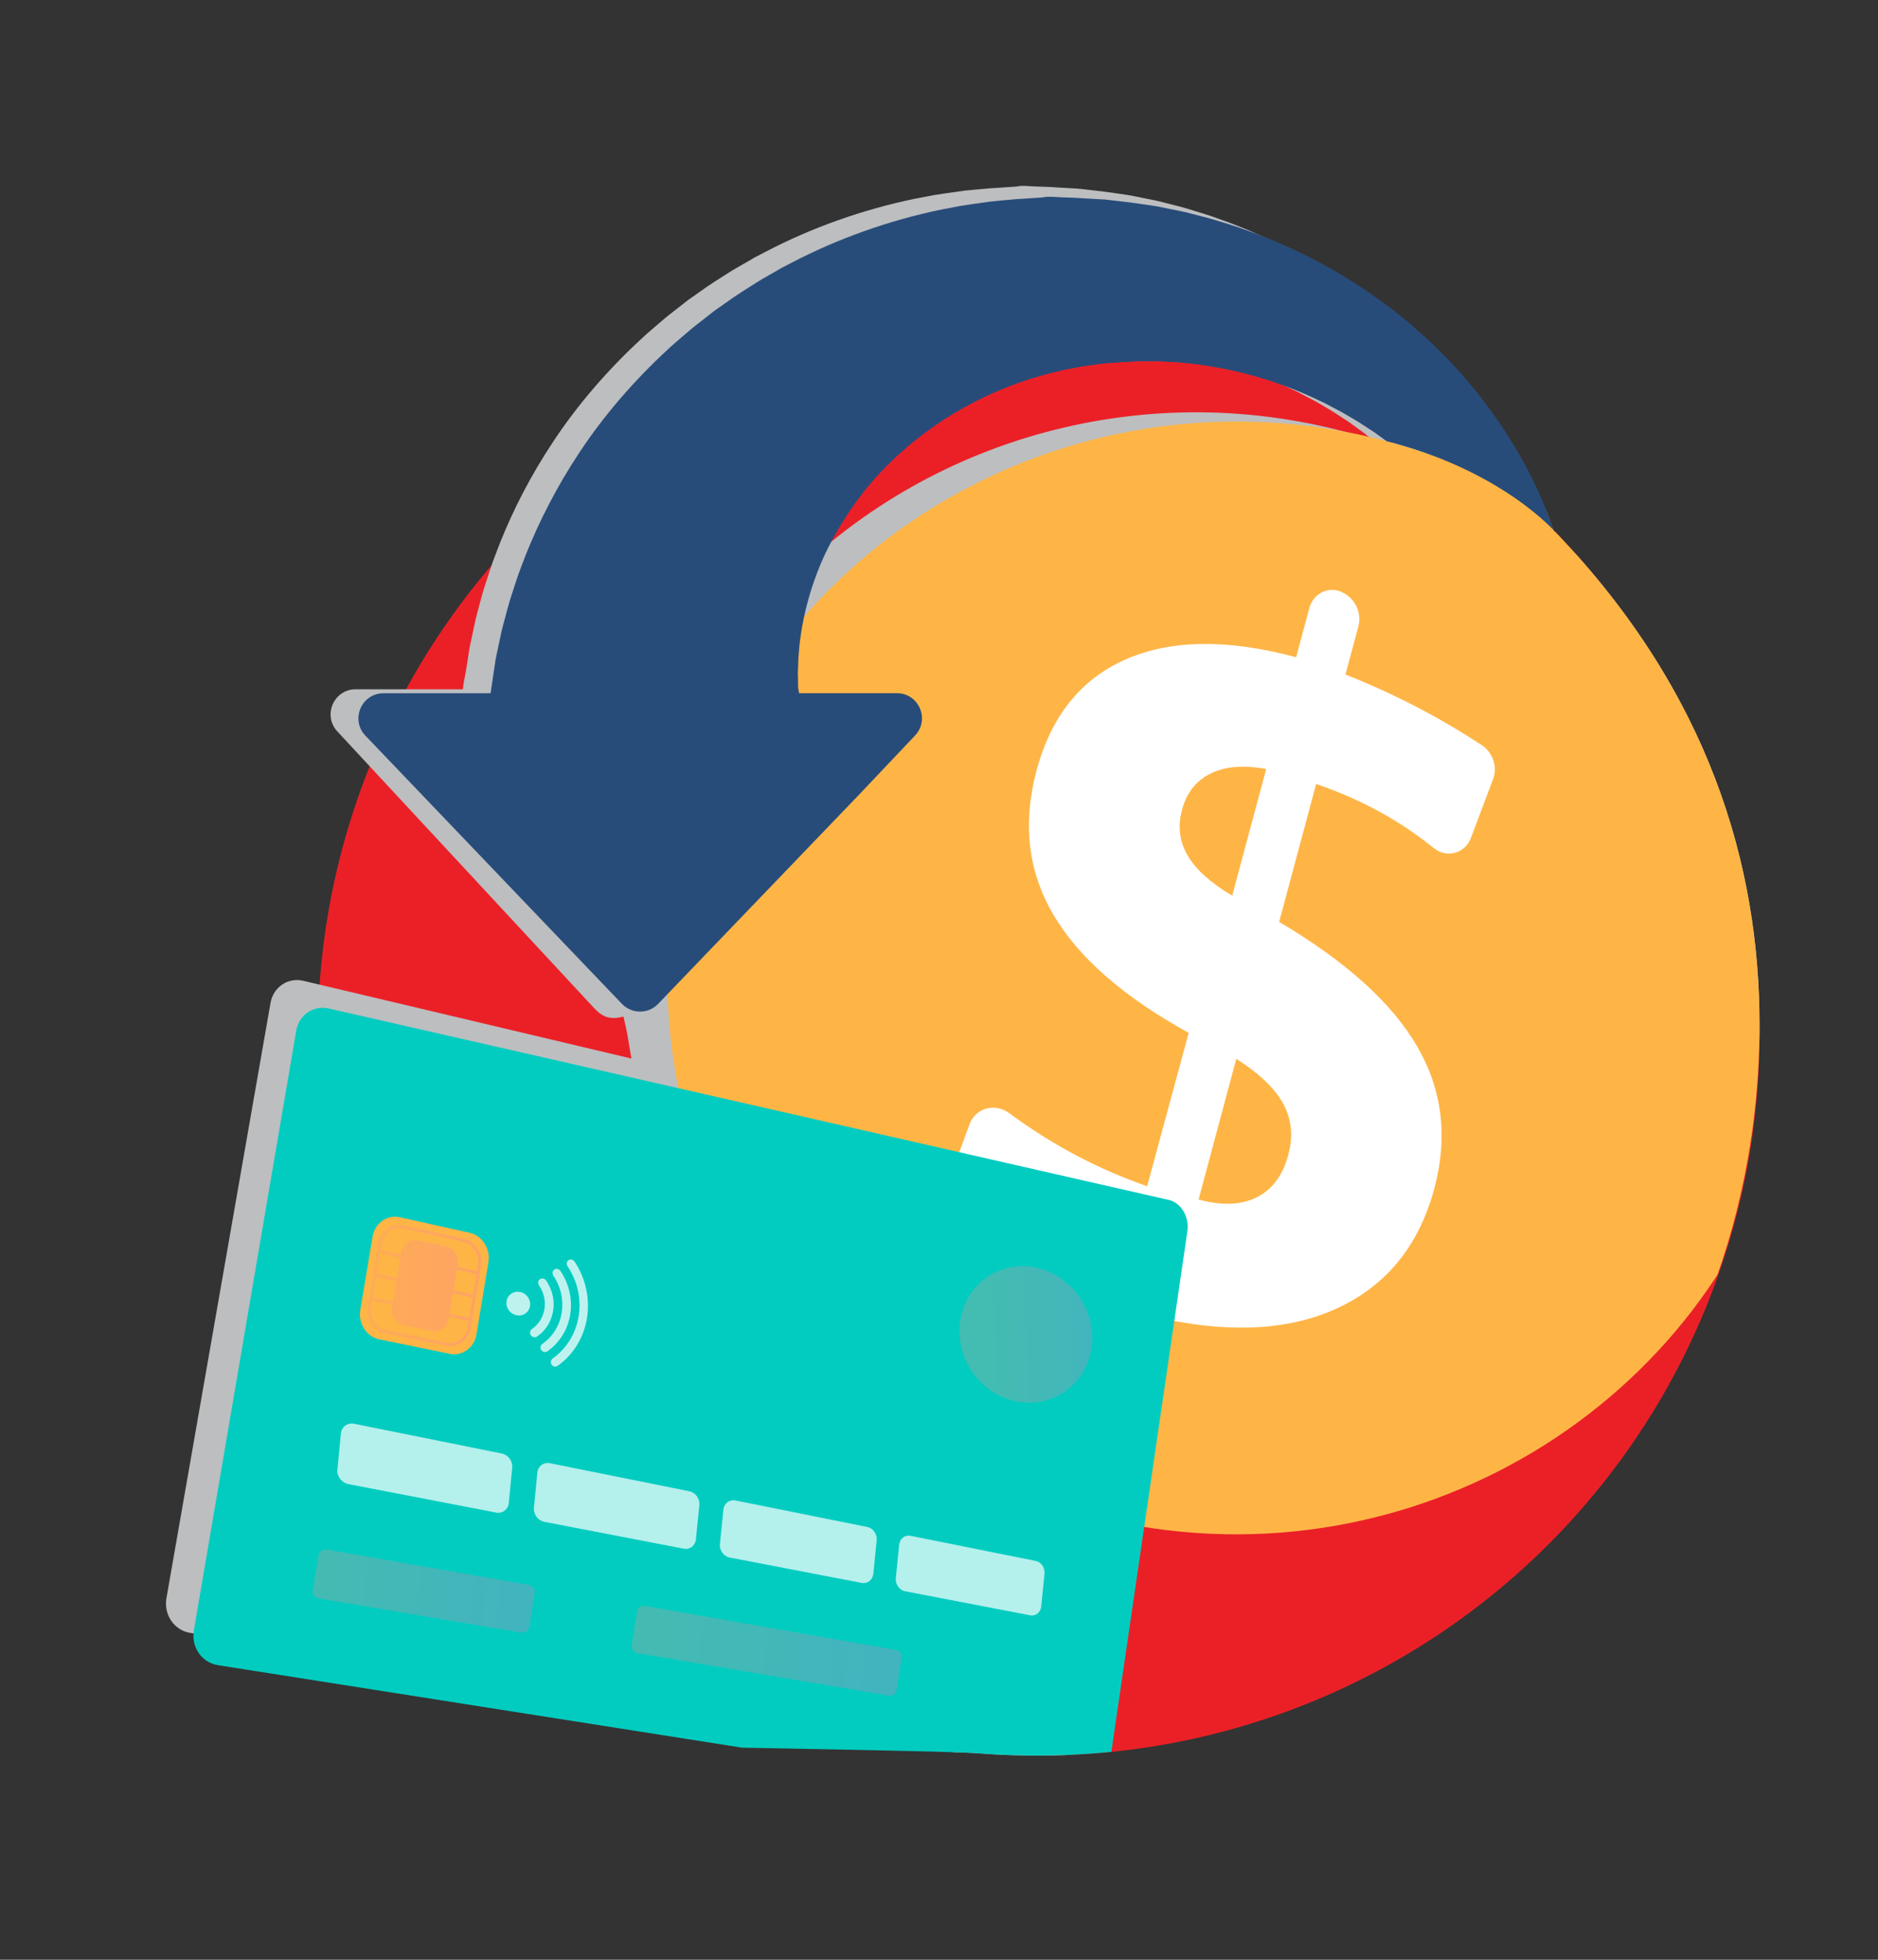 <?xml version="1.0" encoding="UTF-8"?>
<svg xmlns="http://www.w3.org/2000/svg" xmlns:xlink="http://www.w3.org/1999/xlink" viewBox="0 0 230 240">
  <rect x="0" y="0" width="230" height="240" fill="#333333" stroke="none"/>
  <defs>
    <style>
      .cls-1 {
        fill: url(#linear-gradient-2);
      }

      .cls-2 {
        opacity: .74;
      }

      .cls-3 {
        opacity: .7;
      }

      .cls-4 {
        fill: #fff;
      }

      .cls-5, .cls-6, .cls-7, .cls-8 {
        mix-blend-mode: multiply;
      }

      .cls-5, .cls-7, .cls-8 {
        opacity: .26;
      }

      .cls-9 {
        fill: #284c7a;
      }

      .cls-10 {
        clip-path: url(#clippath-2);
      }

      .cls-11 {
        isolation: isolate;
      }

      .cls-6 {
        fill: #bcbec0;
      }

      .cls-12 {
        fill: #eb2027;
      }

      .cls-7 {
        fill: url(#linear-gradient);
      }

      .cls-8 {
        fill: url(#linear-gradient-4);
      }

      .cls-13 {
        clip-path: url(#clippath-1);
      }

      .cls-14 {
        fill: #02ccc0;
      }

      .cls-15 {
        fill: none;
      }

      .cls-16 {
        fill: url(#linear-gradient-3);
      }

      .cls-17 {
        fill: #feb546;
      }
    </style>
    <clipPath id="clippath-1">
      <path class="cls-15" d="M215.49,125.5c0,49.86-38.65,89.49-88.51,89.49-2.38,0-4.74-.09-7.08-.27-7.17-.56-85.86-1.17-92.46-3.3-36.27-11.72-.54-43.91-.54-84.08,0-5.1,10.22-12.73,11.03-17.6,1.5-9.01-1.79-13.91,.36-20.58,.39-1.21-.16-7.81,.28-8.96,.47-1.23,6.1-3.09,6.64-4.26,4.57-10.01,4.95-19.23,17.8-26.43,1.29-.72,7.19-9.43,17.44-15.08,11.83-6.52,22.1-17.44,36.52-17.44,16.04,0,57.6,5.24,70.29,17.44,4.28,4.12,13.2,6.82,13.35,13.61,.06,2.52-8.25,9.68-10.11,14.29-.27,.68-1.24-.47-1.19,.07,0,0,.46,1.17,.8,2.09,.05,.15,.16,.47,.16,.47,.08,.05,.31,.29,.38,.36,18.69,19.54,24.84,40.63,24.84,60.18Z"/>
    </clipPath>
    <clipPath id="clippath-2">
      <path class="cls-15" d="M133.64,23.3c-68.05-2.05-75.79,58.16-75.79,58.16h-19.53v5.28s38.39,52.79,38.39,52.79l46.9-61.29h-18.47s26.14-30.65,26.14-30.65c0,0,27.25,3.69,37.89,6.26,14.82,3.58,21.48,11.46,21.48,11.46,0,0-8.57-40.56-57.01-42.02Z"/>
    </clipPath>
    <linearGradient id="linear-gradient" x1="45.02" y1="157.43" x2="58.95" y2="157.43" gradientUnits="userSpaceOnUse">
      <stop offset="0" stop-color="#ff9085"/>
      <stop offset="1" stop-color="#fb6fbb"/>
    </linearGradient>
    <linearGradient id="linear-gradient-2" x1="-714.9" y1="477.17" x2="-687.52" y2="477.17" gradientTransform="translate(779.23 -145.65) rotate(11.08) skewX(6.09)" xlink:href="#linear-gradient"/>
    <linearGradient id="linear-gradient-3" x1="-675.05" y1="476.27" x2="-641.71" y2="476.27" gradientTransform="translate(779.23 -145.65) rotate(11.08) skewX(6.09)" xlink:href="#linear-gradient"/>
    <linearGradient id="linear-gradient-4" x1="-698.36" y1="536.36" x2="-681.78" y2="536.36" gradientTransform="translate(787.52 -328.18) rotate(4.27) scale(.98 1.01) skewX(6.05)" xlink:href="#linear-gradient"/>
  </defs>
  <g class="cls-11">
    <g id="Layer_1" data-name="Layer 1">
      <circle class="cls-12" cx="127.21" cy="126.71" r="88.28"/>
      <g class="cls-13">
        <path class="cls-6" d="M186.89,63.09c-.44-1.24-.94-2.5-1.51-3.78-.57-1.29-1.21-2.6-1.93-3.91-1.47-2.7-3.26-5.44-5.36-8.15-.37-.52-.8-.99-1.22-1.49-.21-.25-.42-.5-.62-.75l-.32-.38-.33-.36c-.44-.48-.89-.97-1.35-1.46l-.34-.37-.36-.35c-.24-.23-.48-.48-.73-.71-.95-.97-2-1.87-3.05-2.81-.71-.61-1.46-1.18-2.19-1.8-.04-.03-.09-.07-.13-.1-.34-.25-.67-.5-1.02-.75-4.61-3.45-9.96-6.42-15.83-8.64-.74-.27-1.48-.53-2.23-.8-.75-.25-1.51-.48-2.27-.71l-1.15-.35-1.16-.3-1.17-.3c-.39-.1-.78-.2-1.17-.28-.79-.16-1.58-.32-2.38-.48-.2-.04-.39-.08-.6-.12l-.64-.1-1.3-.19-1.3-.18-.32-.04-.26-.03-.52-.06-1.03-.12-.52-.06-.26-.03h-.13s-.06-.02-.06-.02c-.14,0,.22,0-.33-.02l-2.45-.14c-.41-.02-.82-.07-1.23-.07l-1.23-.04-1.23-.07h-.62c-.21,0-.41,.07-.62,.08-.83,.04-1.65,.13-2.48,.17-.42,.01-.82,.06-1.24,.09l-1.24,.11-1.24,.12-1.23,.17c-.82,.12-1.65,.22-2.46,.36-.81,.15-1.63,.31-2.44,.46-6.48,1.34-12.72,3.57-18.36,6.52-.42,.22-.84,.43-1.25,.65-.05,.03-.09,.05-.14,.08-.91,.55-1.85,1.05-2.74,1.59-1.32,.84-2.66,1.66-3.89,2.56-.32,.22-.63,.44-.95,.67l-.47,.33-.45,.35c-.6,.47-1.2,.93-1.79,1.4l-.44,.35-.43,.36c-.28,.24-.57,.49-.85,.73-.56,.49-1.14,.96-1.67,1.47-4.33,3.98-7.98,8.28-10.84,12.59-2.88,4.31-5.03,8.6-6.6,12.54-.19,.5-.38,.99-.56,1.46-.18,.48-.37,.95-.52,1.43-.3,.94-.6,1.85-.89,2.73-.27,.88-.48,1.74-.7,2.55-.11,.41-.22,.81-.31,1.2-.09,.39-.17,.77-.25,1.15-.16,.75-.3,1.46-.45,2.12-.04,.16-.06,.35-.09,.53-.03,.18-.06,.35-.08,.52-.06,.36-.1,.67-.15,1-.09,.67-.38,2.05-.46,2.61-.03,.26-.06,.59-.09,.59h-13.11c-2.7,0-4.08,3.24-2.22,5.19l31.49,33.93c1.05,1.1,1.95,1.34,3.53,.97,.7,3.03,.44,2.24,.97,5.13l-40.15-9.51c-1.89-.47-3.71,.75-4.05,2.7l-12.75,72.92c-.34,2.02,.97,3.93,2.92,4.23l105.12,16.42c1.52,.24,2.98-1.02,3.24-2.81l4.33-27.61c35.13,5.22,68.89-16.51,77.9-50.15,7.46-27.86-3.97-56.7-27.01-72.73Zm-91,8.71c.28-.97,.6-1.97,.99-3,1-2.64,2.48-5.4,4.42-8.16,.23-.36,.51-.68,.76-1.03,.13-.17,.26-.34,.39-.52l.19-.26c.07-.09,.15-.17,.21-.25,.28-.33,.57-.67,.86-1.01l.21-.26,.23-.24c.15-.17,.3-.33,.46-.49,.59-.67,1.25-1.28,1.91-1.92,.01-.01,.03-.03,.04-.04,.34-.32,.7-.62,1.06-.94l.53-.48,.56-.45c2.99-2.44,6.49-4.58,10.4-6.23,.49-.2,.99-.4,1.48-.6,.5-.19,1.01-.35,1.52-.54l.77-.27,.78-.22,.78-.23c.26-.07,.52-.16,.79-.22,.53-.13,1.07-.26,1.61-.39,.13-.03,.27-.07,.4-.09l.41-.08,.82-.15,.82-.16c.28-.06,.55-.08,.83-.12l1.67-.23c-.45,0-.18,0-.18,0h.05s.13-.01,.13-.01l.77-.06,1.04-.07,.77-.06c.09,0,.13,0,.2,0l.75-.04,.76-.04,.38-.02c.13,0,.28,0,.42,0,.57,0,1.14,0,1.71,.01,.29,0,.57,.02,.85,.04l.86,.05,.86,.04,.85,.09c.56,.06,1.14,.11,1.7,.19,.57,.09,1.13,.18,1.69,.27,4.51,.77,8.9,2.17,12.93,4.11,.25,.12,.5,.24,.76,.36,.25,.13,.49,.26,.73,.39,.49,.26,.99,.51,1.47,.78,.94,.56,1.9,1.1,2.8,1.71,.23,.15,.45,.3,.68,.44l.34,.22,.33,.24c.44,.32,.87,.63,1.3,.94,.11,.08,.22,.15,.33,.24l.31,.25c.21,.16,.42,.33,.62,.49,.04,.04,.09,.07,.14,.11-.57-.18-1.13-.38-1.71-.54-26.01-7.57-53.05,.35-70.57,18.46Z"/>
        <g>
          <g>
            <path class="cls-17" d="M218.86,136.96c-9.43,35.18-45.92,57.36-82.74,49.28-38.24-8.39-62.15-45.98-52.05-83.66,10.1-37.68,49.8-59.04,87.36-48.1,36.16,10.53,56.86,47.3,47.44,82.48Z"/>
            <g class="cls-10">
              <g>
                <path class="cls-9" d="M193.4,82.06v.22c-1.92-2.5-5.28-5.92-7.48-8.08l-.64-.93c-1.2-2.7-2.8-5.6-4.87-8.49-2.13-3.01-4.83-5.97-7.98-8.7-.38-.35-.81-.67-1.22-1-.21-.16-.41-.33-.62-.49l-.31-.25c-.11-.08-.22-.16-.33-.24-.43-.31-.87-.63-1.3-.94l-.33-.24-.34-.22c-.23-.15-.45-.3-.68-.44-.89-.62-1.86-1.15-2.8-1.71-.48-.27-.98-.52-1.47-.78-.24-.13-.49-.26-.73-.39-.25-.12-.51-.24-.76-.36-4.03-1.94-8.42-3.34-12.93-4.11-.56-.09-1.13-.18-1.69-.27-.57-.07-1.14-.12-1.7-.19l-.85-.09-.86-.04-.86-.05c-.28-.01-.57-.04-.85-.04-.57,0-1.14,0-1.71-.01-.14,0-.29,0-.42,0l-.38,.02-.76,.04-.75,.04c-.07,0-.11,0-.2,0l-.77,.06-1.04,.07-.77,.06h-.13s-.05,.01-.05,.01c0,0-.27,0,.18,0l-1.67,.23c-.28,.04-.55,.07-.83,.12l-.82,.16-.82,.15-.41,.08c-.14,.02-.27,.06-.4,.09-.54,.13-1.07,.26-1.61,.39-.27,.06-.53,.14-.79,.22l-.78,.23-.78,.22-.77,.27c-.51,.18-1.02,.34-1.52,.54-.49,.2-.99,.4-1.48,.6-3.9,1.65-7.41,3.79-10.4,6.23l-.56,.45-.53,.48c-.35,.31-.72,.62-1.06,.94-.01,.01-.03,.03-.04,.04-.66,.65-1.32,1.25-1.91,1.92-.16,.16-.31,.33-.46,.49l-.23,.24-.21,.26c-.29,.34-.57,.68-.86,1.01-.07,.08-.15,.16-.21,.25l-.19,.26c-.13,.17-.26,.35-.39,.52-.26,.35-.53,.67-.76,1.03-1.94,2.76-3.42,5.53-4.42,8.16-1.01,2.63-1.61,5.1-1.96,7.28-.06,.44-.12,.87-.18,1.3,0,.05-.02,.12-.02,.17-.05,.56-.09,1.08-.14,1.59-.03,.48-.03,.93-.05,1.36,0,.22-.02,.43-.03,.63,0,.21,.01,.41,.02,.6,0,.39,.01,.76,.02,1.1,0,.1,.01,.15,.02,.21,0,.06,.02,.13,.03,.19,.01,.12,.03,.1,.04,.22,0,.09,.02,.14,.03,.14h11.97c2.69,0,4.08,3.22,2.23,5.18l-6.7,7.08-24.77,25.79c-1.21,1.26-3.22,1.26-4.43,0l-31.42-32.85c-1.87-1.95-.48-5.19,2.22-5.19h13.11s.06-.33,.09-.59c.08-.56,.16-1.11,.26-1.77,.05-.33,.1-.64,.15-1,.03-.17,.06-.34,.08-.52,.03-.18,.05-.37,.09-.53,.14-.67,.29-1.37,.45-2.12,.08-.37,.17-.75,.25-1.15,.09-.39,.2-.79,.31-1.2,.22-.82,.44-1.67,.7-2.55,.28-.88,.58-1.78,.89-2.73,.15-.48,.34-.94,.52-1.43,.18-.48,.37-.96,.56-1.46,1.58-3.94,3.73-8.23,6.6-12.54,2.86-4.31,6.51-8.61,10.84-12.59,.53-.51,1.11-.98,1.67-1.47,.28-.24,.57-.48,.85-.73l.43-.36,.44-.35c.59-.46,1.2-.93,1.79-1.4l.45-.35,.47-.33c.32-.22,.63-.44,.95-.67,1.24-.9,2.57-1.72,3.89-2.56,.89-.55,1.83-1.05,2.74-1.59l.14-.08c.42-.22,.83-.43,1.25-.65,5.65-2.95,11.89-5.18,18.36-6.52,.81-.15,1.63-.31,2.44-.46,.81-.14,1.64-.24,2.46-.36l1.23-.17,1.24-.12,1.24-.11c.41-.04,.82-.08,1.24-.09,.82-.04,1.65-.13,2.48-.17,.2,0,.41-.08,.62-.08h.62s1.23,.07,1.23,.07l1.23,.04c.41,0,.82,.05,1.23,.07l2.45,.14c.56,0,.19,.01,.33,.02h.06s.13,.02,.13,.02l.26,.03,.52,.06,1.03,.12,.52,.06,.26,.03,.32,.04,1.3,.18,1.3,.19,.64,.1c.21,.03,.4,.08,.6,.12,.79,.16,1.58,.32,2.38,.48,.39,.07,.78,.18,1.17,.28l1.17,.3,1.16,.3,1.15,.35c.76,.23,1.52,.46,2.27,.71,.75,.27,1.49,.53,2.23,.8,5.87,2.22,11.23,5.19,15.83,8.64,.34,.25,.68,.5,1.02,.75l.13,.1c.73,.62,1.48,1.18,2.19,1.8,1.05,.94,2.09,1.83,3.05,2.81,.24,.24,.48,.48,.73,.71l.36,.35,.34,.37c.46,.49,.91,.98,1.35,1.46l.33,.36,.32,.38c.21,.25,.42,.5,.62,.75,.41,.5,.84,.98,1.22,1.49,2.1,2.71,3.89,5.45,5.36,8.15,.72,1.31,1.36,2.62,1.93,3.91,1.75,3.94,2.87,7.69,3.58,11.03,.08,.42,.16,.83,.24,1.24,.08,.4,.17,.8,.21,1.19,.11,.79,.22,1.54,.32,2.27,.09,.73,.13,1.43,.2,2.1,.03,.33,.06,.65,.08,.98,.01,.31,.08,.62,.1,.93,.02,.6,.12,1.18,.12,1.71Z"/>
                <path class="cls-9" d="M193.4,82.06v.22c-2.03-2.64-5.67-6.31-7.85-8.44-.04-.09-.11-.19-.15-.28-1.22-2.78-2.86-5.78-5-8.78-2.13-3.01-4.83-5.97-7.98-8.7-.38-.35-.81-.67-1.22-1-.21-.16-.41-.33-.62-.49l-.31-.25c-.11-.08-.22-.16-.33-.24-.43-.31-.87-.63-1.3-.94l-.33-.24-.34-.22c-.23-.15-.45-.3-.68-.44-.89-.62-1.86-1.15-2.8-1.71-.48-.27-.98-.52-1.47-.78-.24-.13-.49-.26-.73-.39-.25-.12-.51-.24-.76-.36-4.03-1.94-8.42-3.34-12.93-4.11-.56-.09-1.13-.18-1.69-.27-.57-.07-1.14-.12-1.7-.19l-.85-.09-.86-.04-.86-.05c-.28-.01-.57-.04-.85-.04-.57,0-1.14,0-1.71-.01-.14,0-.29,0-.42,0l-.38,.02-.76,.04-.75,.04c-.07,0-.11,0-.2,0l-.77,.06-1.04,.07-.77,.06h-.13s-.05,.01-.05,.01c0,0-.27,0,.18,0l-1.67,.23c-.28,.04-.55,.07-.83,.12l-.82,.16-.82,.15-.41,.08c-.14,.02-.27,.06-.4,.09-.54,.13-1.07,.26-1.61,.39-.27,.06-.53,.14-.79,.22l-.78,.23-.78,.22-.77,.27c-.51,.18-1.02,.34-1.52,.54-.49,.2-.99,.4-1.48,.6-3.9,1.65-7.41,3.79-10.4,6.23l-.56,.45-.53,.48c-.35,.31-.72,.62-1.06,.94-.01,.01-.03,.03-.04,.04,8.58-10.11,22.47-16.68,38.14-16.68,16.06,0,30.25,6.89,38.76,17.42,.72,1.31,1.36,2.62,1.93,3.91,1.75,3.94,2.87,7.69,3.58,11.03,.08,.42,.16,.83,.24,1.24,.08,.4,.17,.8,.21,1.19,.11,.79,.22,1.54,.32,2.27,.09,.73,.13,1.43,.2,2.1,.03,.33,.06,.65,.08,.98,.01,.31,.08,.62,.1,.93,.02,.6,.12,1.18,.12,1.71Z"/>
              </g>
            </g>
            <path class="cls-4" d="M164.2,72.46h0c1.66,.62,2.63,2.52,2.16,4.25l-1.58,5.9c3.3,1.29,6.55,2.8,9.75,4.51,2.36,1.27,4.67,2.64,6.93,4.12,1.36,.89,1.97,2.66,1.4,4.17l-2.71,7.2c-.72,1.91-2.97,2.54-4.57,1.24-1.44-1.17-2.95-2.24-4.53-3.22-2.76-1.71-5.76-3.15-9.01-4.32l-.85-.3-4.53,16.89c8.21,4.86,13.84,9.95,16.92,15.28,3.07,5.31,3.76,11.08,2.09,17.34-1.81,6.77-5.58,11.57-11.31,14.41-5.76,2.86-12.92,3.42-21.51,1.65l-1.74,6.51c-.46,1.73-2.2,2.71-3.89,2.18l-.05-.02c-1.69-.53-2.68-2.36-2.22-4.09l1.72-6.42-1.36-.43c-3.92-1.24-7.6-2.66-11.06-4.26-2.56-1.19-5.02-2.49-7.38-3.92-1.43-.86-2.1-2.62-1.53-4.17l3.4-9.28c.74-2.01,3.12-2.65,4.87-1.35,2.04,1.51,4.14,2.88,6.31,4.13,3.38,1.93,6.9,3.54,10.57,4.81l5.09-18.78c-7.96-4.39-13.5-9.22-16.58-14.49-3.1-5.28-3.79-11.17-2.05-17.64,1.79-6.69,5.47-11.25,11.01-13.65,5.51-2.39,12.45-2.46,20.78-.22l1.62-6.03c.46-1.73,2.19-2.64,3.85-2.02Zm-9.13,21.72c-2.69-.51-4.93-.34-6.74,.52-1.81,.86-3,2.36-3.57,4.48-.54,2.01-.31,3.87,.69,5.59,1,1.71,2.82,3.35,5.46,4.92l4.16-15.51Zm-3.66,35.49l-4.62,17.23c2.86,.77,5.24,.68,7.14-.28,1.9-.96,3.18-2.69,3.85-5.19,.61-2.28,.41-4.36-.61-6.24-1.02-1.89-2.94-3.73-5.76-5.52Z"/>
          </g>
          <g>
            <path class="cls-14" d="M135.64,217.75c-.26,1.78-1.72,3.05-3.24,2.81l-105.73-16.64c-1.95-.31-3.27-2.21-2.93-4.23l12.54-73.47c.33-1.96,2.16-3.17,4.05-2.7l102.86,23.44c1.48,.37,2.48,2.08,2.23,3.81l-9.78,66.99Z"/>
            <g class="cls-3">
              <path class="cls-4" d="M60.74,185.23l-18.07-3.48c-.82-.16-1.43-.95-1.35-1.76l.43-4.45c.08-.81,.81-1.34,1.63-1.18l18.07,3.64c.78,.16,1.36,.93,1.28,1.73l-.42,4.34c-.08,.79-.78,1.32-1.56,1.17Z"/>
              <path class="cls-4" d="M83.75,189.66l-17.09-3.29c-.77-.15-1.34-.92-1.27-1.71l.42-4.32c.08-.79,.77-1.31,1.55-1.15l17.08,3.44c.74,.15,1.28,.9,1.21,1.67l-.42,4.22c-.08,.77-.74,1.28-1.48,1.14Z"/>
              <path class="cls-4" d="M105.53,193.85l-16.17-3.11c-.73-.14-1.27-.88-1.19-1.65l.42-4.21c.08-.77,.74-1.27,1.47-1.13l16.17,3.25c.7,.14,1.21,.87,1.14,1.62l-.41,4.11c-.08,.75-.71,1.25-1.41,1.12Z"/>
              <path class="cls-4" d="M126.18,197.82l-15.34-2.95c-.69-.13-1.2-.85-1.13-1.6l.41-4.09c.07-.75,.7-1.24,1.4-1.1l15.33,3.08c.67,.13,1.15,.84,1.07,1.57l-.4,4c-.07,.73-.68,1.22-1.34,1.09Z"/>
            </g>
            <g>
              <path class="cls-17" d="M55.07,165.79l-8.59-1.76c-1.58-.32-2.64-1.94-2.36-3.6l1.51-9c.28-1.65,1.79-2.71,3.35-2.36l8.54,1.9c1.53,.34,2.56,1.94,2.3,3.57l-1.46,8.87c-.27,1.63-1.74,2.71-3.29,2.39Z"/>
              <path class="cls-7" d="M56.78,151.69l-7.34-1.62c-1.45-.32-2.84,.66-3.09,2.18l-1.3,7.73c-.26,1.53,.72,3.02,2.18,3.32l7.38,1.52c1.43,.29,2.79-.7,3.04-2.2l1.26-7.62c.25-1.5-.7-2.98-2.12-3.29Zm-7.4-1.24l7.34,1.62c1.22,.27,2.04,1.54,1.83,2.84l-.12,.75-2.43-.53,.05-.27c.17-1.02-.48-2.01-1.44-2.22l-3.41-.75c-.97-.21-1.9,.44-2.07,1.47l-.05,.28-2.49-.54,.13-.76c.22-1.31,1.42-2.15,2.66-1.88Zm-.37,3.56l-.42,2.51-2.49-.53,.42-2.52,2.49,.54Zm-.48,2.9l-.42,2.51-2.49-.52,.42-2.52,2.49,.53Zm6.51,3.97l.41-2.5,2.44,.52-.41,2.49-2.44-.51Zm.48-2.88l.41-2.49,2.43,.53-.41,2.49-2.44-.52Zm-.84,6.42l-7.38-1.52c-1.25-.26-2.1-1.54-1.88-2.86l.13-.77,2.49,.52-.05,.28c-.17,1.03,.48,2.03,1.46,2.23l3.42,.71c.97,.2,1.89-.47,2.05-1.48l.05-.27,2.44,.51-.12,.76c-.21,1.3-1.39,2.15-2.62,1.9Z"/>
            </g>
            <g class="cls-2">
              <path class="cls-4" d="M64.34,160.86c-.65,.44-1.56,.26-2.04-.42-.48-.68-.33-1.58,.33-2.02,.66-.43,1.57-.24,2.03,.44,.46,.67,.32,1.56-.32,2Z"/>
              <g>
                <path class="cls-4" d="M67.91,167.35c-.13-.02-.26-.1-.35-.22-.17-.25-.12-.58,.12-.76,3.54-2.52,4.35-7.52,1.83-11.3-.17-.26-.12-.59,.12-.75,.24-.16,.57-.08,.74,.18,2.82,4.27,1.92,9.9-2.06,12.76-.12,.09-.26,.11-.4,.09Z"/>
                <path class="cls-4" d="M66.65,165.57c-.14-.03-.27-.1-.35-.23-.18-.25-.12-.59,.12-.76,2.64-1.85,3.24-5.55,1.35-8.35-.17-.26-.12-.6,.12-.76,.24-.16,.58-.08,.75,.18,2.21,3.29,1.51,7.64-1.59,9.83-.12,.09-.27,.11-.4,.09Z"/>
                <path class="cls-4" d="M65.38,163.76c-.14-.03-.27-.11-.36-.23-.18-.25-.12-.6,.12-.77,1.71-1.18,2.1-3.56,.87-5.35-.18-.26-.12-.6,.12-.76,.24-.16,.59-.09,.76,.17,.76,1.12,1.06,2.43,.85,3.72-.21,1.29-.9,2.4-1.96,3.13-.12,.09-.27,.11-.41,.08Z"/>
              </g>
            </g>
          </g>
        </g>
      </g>
      <g class="cls-5">
        <path class="cls-1" d="M63.86,199.94l-24.84-4.19c-.48-.08-.81-.56-.72-1.07l.7-4.16c.08-.5,.55-.85,1.03-.76l24.78,4.34c.46,.08,.76,.55,.68,1.04l-.66,4.04c-.08,.49-.52,.83-.97,.75Z"/>
        <path class="cls-16" d="M108.92,207.66l-30.87-5.2c-.45-.08-.76-.54-.68-1.03l.64-4.03c.08-.49,.51-.82,.96-.74l30.8,5.4c.42,.07,.7,.52,.63,.99l-.59,3.89c-.07,.47-.47,.8-.89,.73Z"/>
      </g>
      <path class="cls-8" d="M133.68,165.08c-.67,4.53-4.84,7.46-9.29,6.52-4.44-.93-7.48-5.35-6.79-9.87,.69-4.51,4.83-7.41,9.25-6.5,4.44,.92,7.49,5.32,6.82,9.85Z"/>
    </g>
  </g>
</svg>